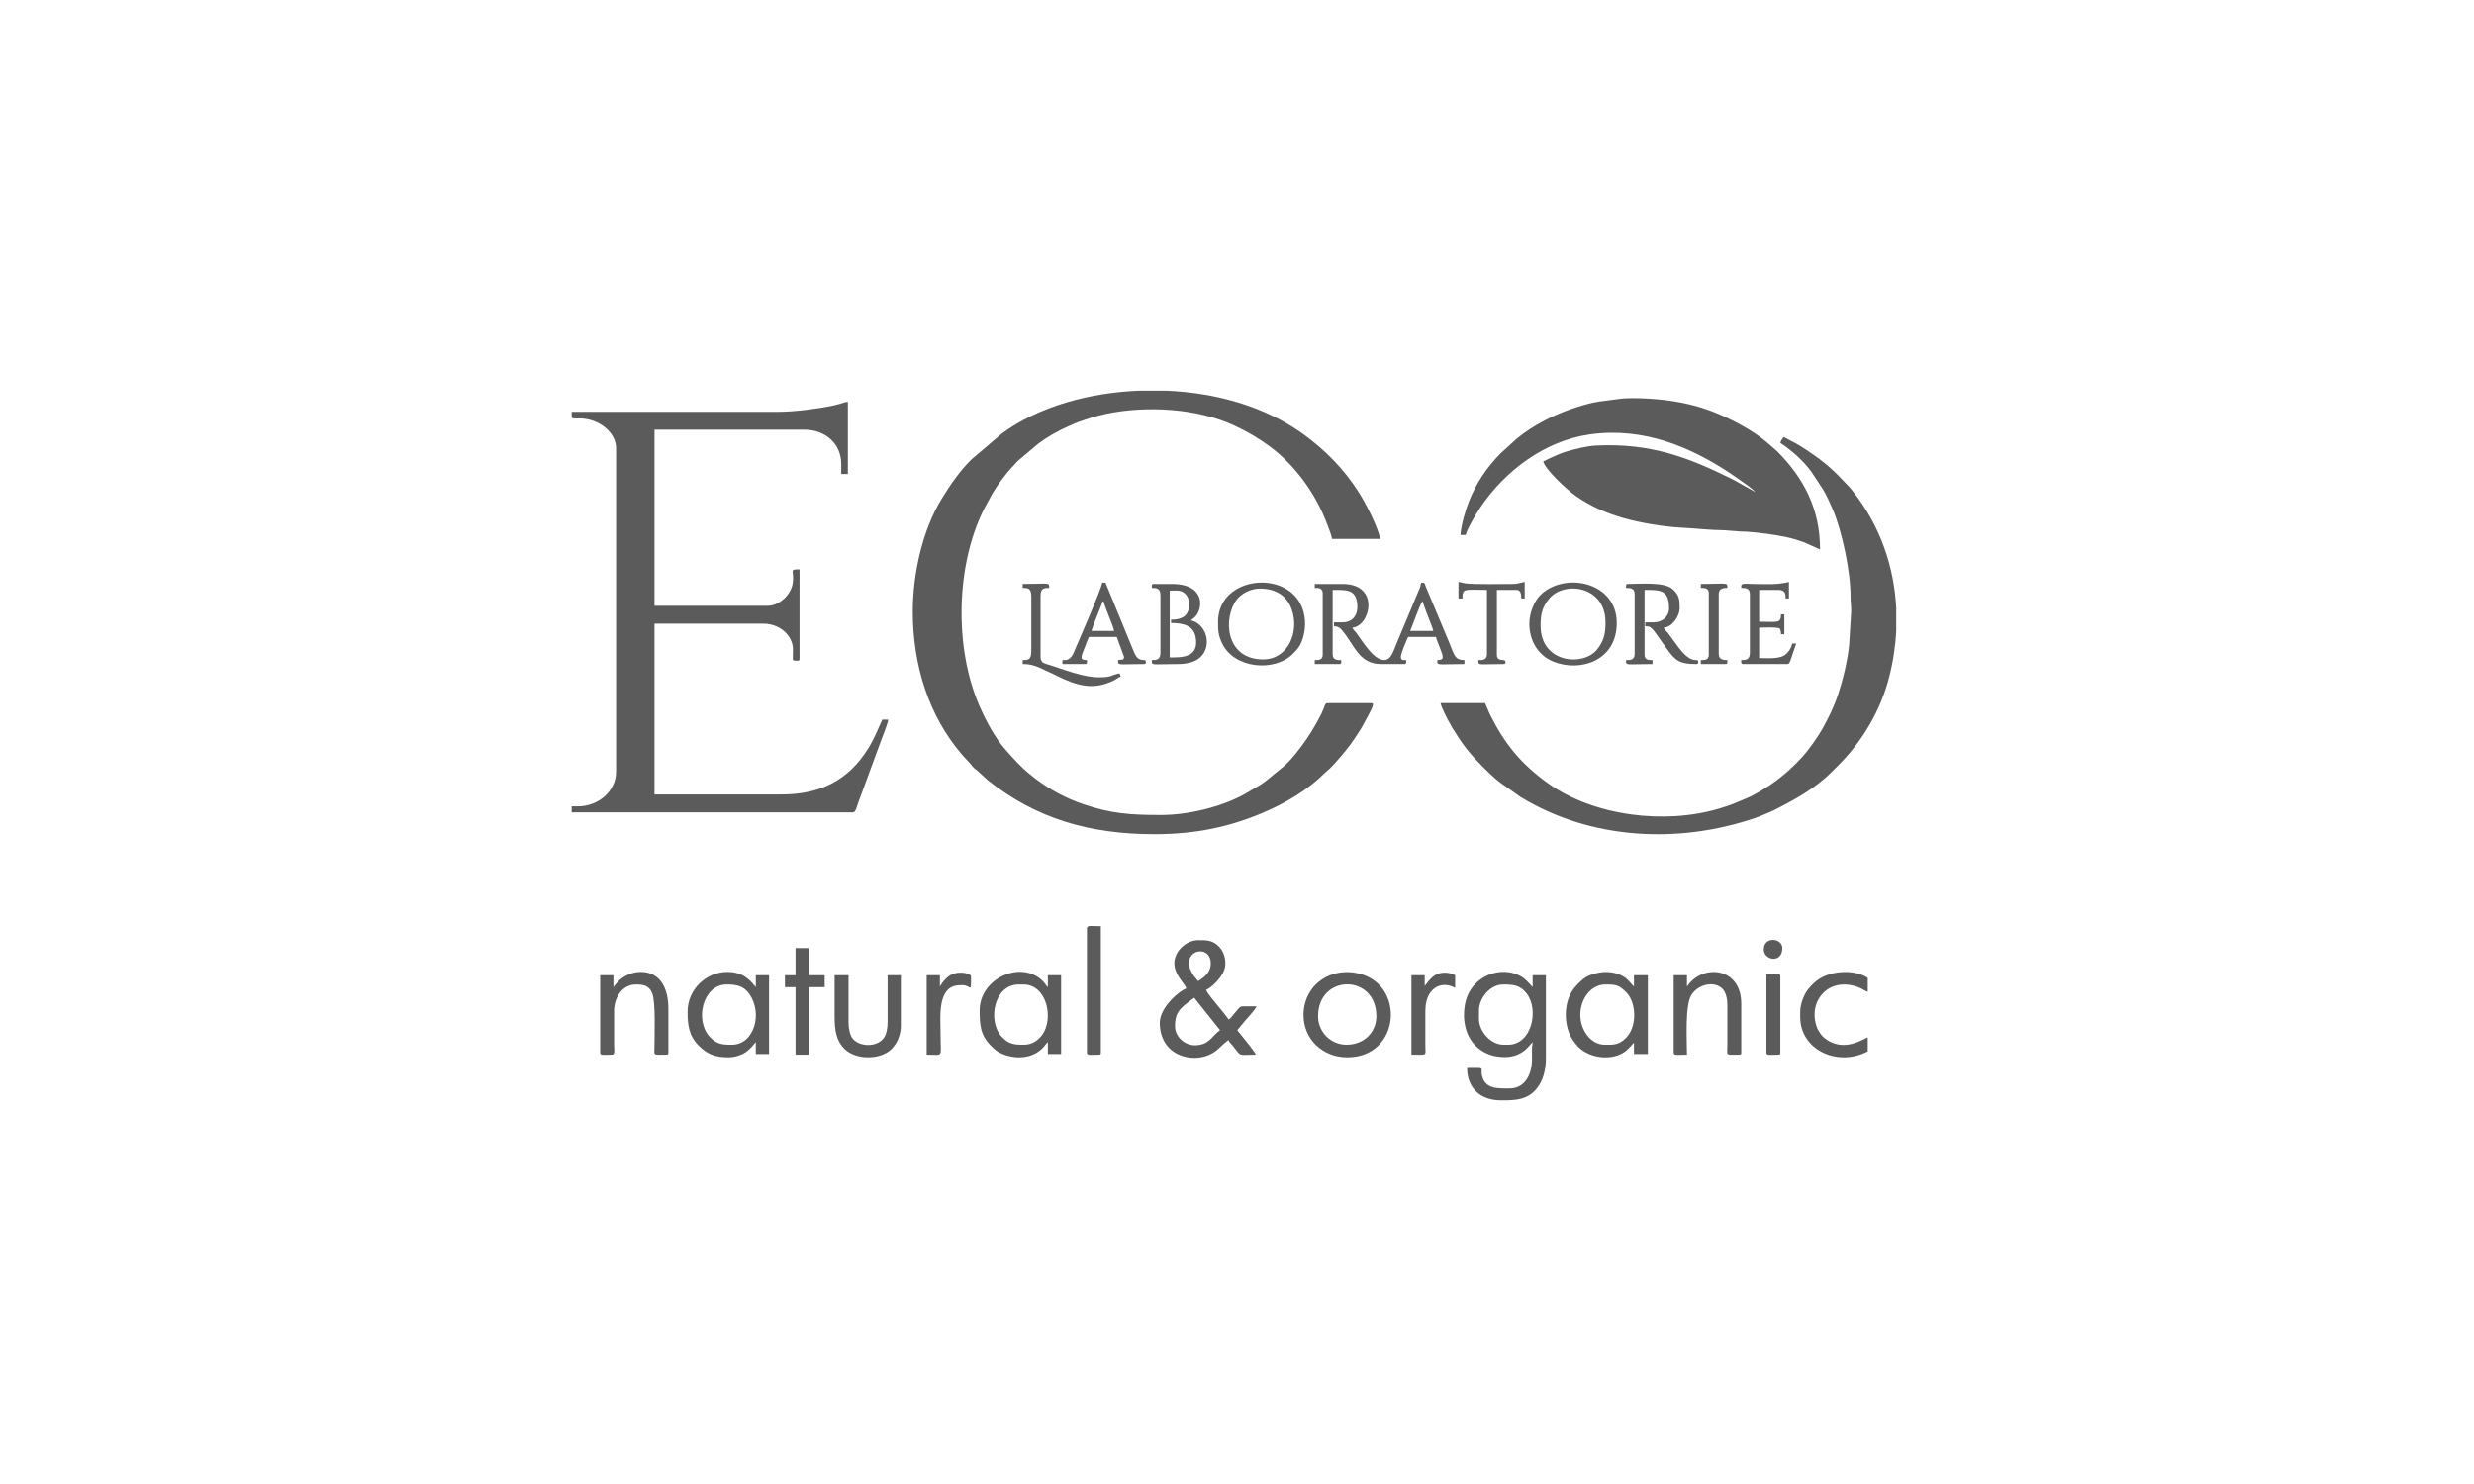 <?xml version="1.0" encoding="UTF-8"?>
<!DOCTYPE svg PUBLIC "-//W3C//DTD SVG 1.1//EN" "http://www.w3.org/Graphics/SVG/1.1/DTD/svg11.dtd">
<!-- Creator: CorelDRAW 2019 (64-Bit) -->
<svg xmlns="http://www.w3.org/2000/svg" xml:space="preserve" width="25mm" height="15mm" version="1.1" style="shape-rendering:geometricPrecision; text-rendering:geometricPrecision; image-rendering:optimizeQuality; fill-rule:evenodd; clip-rule:evenodd"
viewBox="0 0 2500 1500"
 xmlns:xlink="http://www.w3.org/1999/xlink"
 xmlns:xodm="http://www.corel.com/coreldraw/odm/2003"
 sodipodi:docname="maybelline.svg"
 inkscape:version="1.1.1 (3bf5ae0d25, 2021-09-20)"
 xmlns:inkscape="http://www.inkscape.org/namespaces/inkscape"
 xmlns:sodipodi="http://sodipodi.sourceforge.net/DTD/sodipodi-0.dtd"
 xmlns:svg="http://www.w3.org/2000/svg">
 <defs>
  <style type="text/css">
   <![CDATA[
    .fil0 {fill:none}
    .fil1 {fill:#5B5B5B}
   ]]>
  </style>
 </defs>
 <g id="Слой_x0020_1">
  <rect class="fil0" x="-3.07" y="3.53" width="2500" height="1500"/>
  <rect class="fil0" x="-3.07" y="3.53" width="2500" height="1500"/>
  <rect class="fil0" x="15562.64" y="8115.94" width="2500" height="1500"/>
  <g id="_6552680624">
   <path class="fil1" d="M922.36 618.35c0,53.06 15.7,105.33 50.34,145.07l7.06 7.66c1.65,1.68 1.87,2.38 3.32,4.04 1.57,1.78 2.29,1.94 3.99,3.37l11.19 10.23c48.73,38.52 102.01,54.49 168.36,54.49 41.92,0 75.87,-7.3 110.91,-22.27 21.44,-9.17 44.33,-22.64 60.58,-39.13l6.04 -5.34c5.28,-5.02 16.19,-18.08 20.67,-24.18 3.19,-4.34 5.82,-8.56 8.87,-13.21 1.49,-2.27 2.72,-4.28 3.96,-6.74 1.48,-2.9 2.55,-4.39 4.02,-7.36 2.42,-4.88 8.32,-14.28 4.46,-14.28l-44.84 0c-2.33,0 -2.64,2.97 -3.58,5.12 -0.96,2.22 -1.59,3.92 -2.66,6.04 -5.78,11.56 -12.5,22.49 -20.15,32.72 -6.13,8.22 -12.77,16.41 -20.84,22.66 -6.61,5.11 -12.75,11.04 -19.81,15.66l-16.4 9.7c-23.62,13.23 -57.54,21.2 -84.53,21.2 -30.64,0 -50.21,-1.24 -78.73,-10.95 -17.11,-5.83 -32.93,-14.25 -47.29,-24.99 -2.5,-1.87 -4.27,-3.39 -6.7,-5.34 -9.39,-7.56 -15.88,-15.07 -23.71,-23.81 -11.45,-12.78 -20.29,-29.41 -27.14,-45.14 -25.85,-59.44 -23.7,-142.47 4.44,-198.73l8.68 -16.08c3.01,-5.07 6.31,-9.78 9.73,-14.36 3.45,-4.6 7.24,-9.43 11.31,-13.45 2.31,-2.27 3.45,-4.24 5.9,-6.15l19.59 -16.54c9.12,-6.73 19.95,-12.98 31.09,-17.77 3.04,-1.31 5.19,-2.46 8.42,-3.62 9.18,-3.3 18.76,-6.43 28.35,-8.46 41.37,-8.77 92.69,-5.65 129.9,11.66 13.26,6.17 24.98,12.97 36.58,21.64 25.62,19.17 46.28,48.11 57.45,78.4 1.29,3.5 4.49,11.02 4.78,14.62l48.86 0c-3.09,-13.25 -14.17,-35.02 -21.55,-46.72 -14.86,-23.58 -33.9,-42.97 -56.47,-59.3 -28.96,-20.95 -63.66,-33.6 -98.84,-39.69 -12.93,-2.23 -26.47,-3.65 -40.31,-4.19l-25.89 0c-50.32,1.98 -101.8,15.62 -139.64,43.6l-30.72 26.16c-11.91,11.92 -21.44,25.78 -30.16,40.11 -18.8,30.91 -28.89,74.56 -28.89,113.65z"/>
   <path class="fil1" d="M787.17 416.24l-209.47 0 0 0.36 0 0.34 0 3.25c0.12,3.45 1.08,2.83 7.36,2.75 19.59,-0.26 37.48,13.85 37.48,30.11l0 327.25c0,18.76 -17.2,34.8 -38.81,34.8l-6.03 0 0 6.02 284.43 0c2.48,0 3.84,-6.26 5.43,-10.63 1.37,-3.8 2.75,-7.66 4.32,-11.74l17.26 -46.98c1.76,-4.92 8.16,-20.74 8.45,-24.34l-6.02 0c-4.95,10.32 -7.42,18.09 -14.58,29.58 -19.91,31.97 -48.6,46.04 -87.14,46.04l-128.49 0 0 -172.66 109.75 0c15.52,0 27.65,9.95 29.87,22.33 0.48,2.67 0.27,5.69 0.24,8.47 -0.1,6.64 -0.89,6.68 4.69,6.68 1.54,0 2.01,-0.47 2.01,-2.01l0 -90.34c-11.28,0 -4.97,0.92 -6.85,13.9 -1.69,11.73 -13.59,22.91 -25.27,22.91l-114.44 0 0 -178.02 151.24 0c21.64,0 37.48,14.37 37.48,34.8l0 10.04 6.69 0 0 -72.95c-3.13,0.07 -5.06,1.21 -7.49,1.88 -2.75,0.75 -5.66,1.46 -8.06,1.98 -14.58,3.12 -38.92,6.18 -54.05,6.18z"/>
   <path class="fil1" d="M1775.62 498.55l0 0zm0 0l-1.34 -0.67 1.34 0.67zm-1.34 -0.67l-0.67 -0.66 0.67 0.66zm-0.67 -0.66l-22.3 -12.5c-46.14,-22.88 -83.49,-36.92 -138.31,-34.35 -9.35,0.44 -20.03,3.19 -29.06,5.74 -10.83,3.06 -23.53,10.07 -24.48,10.32 1.82,7.83 23.34,28.28 33.19,35.08 15.04,10.39 29.86,16.93 47.55,22.04 16.77,4.84 40.78,8.91 59.11,9.82 14.65,0.72 27.62,2.46 43.54,2.63l16.14 1.27c1.97,0.22 3.93,-0.02 5.88,0.14 13.63,1.06 28.11,2.85 40.58,5.6 6.49,1.42 11.94,3.09 17.61,5.14l16.14 7.29c0,-40.51 -15.98,-71.73 -43.33,-99.22l-11.09 -9.66c-13.78,-11.72 -35.6,-23.11 -51.99,-29.66 -21.96,-8.77 -44.54,-12.79 -68.27,-14.04 -8.37,-0.44 -20.12,-0.82 -28.39,0.38 -18.27,2.64 -22.39,1.81 -43.13,8.4 -21.3,6.76 -43.19,17.69 -60.47,31.89l-16.07 14.7c-13.83,13.83 -25.33,30.8 -32.34,49.31 -3.49,9.21 -7.38,21.94 -8.31,33.17l5.35 0c1.28,-5.49 6.42,-14.01 9.16,-18.94 0.95,-1.72 1.59,-2.43 2.6,-4.09 1.14,-1.86 1.67,-2.82 2.83,-4.54 24.91,-37.22 65.49,-67.81 111.25,-74.12 54.13,-7.45 101.73,12.94 142.12,39.86 3.11,2.08 5.32,3.73 8.3,5.75 3.2,2.19 14.58,10.19 16.19,12.59z"/>
   <path class="fil1" d="M1799.04 447.69c11.82,7.92 22.73,17.5 31.26,28.97l11.96 18.16c3.59,6.02 6.96,13.62 9.84,20.28 9.14,21.14 18.06,63.11 17.88,87.86 -0.04,5.81 0.67,8.87 0.67,14.72l-2.07 34.07c-1.51,16.26 -6.6,36.49 -11.4,50.84 -4.19,12.55 -9.51,22.92 -15.54,33.98 -4.01,7.37 -14.49,22.16 -20.67,28.85 -8.26,8.92 -16.07,16.16 -25.94,23.58 -4.74,3.55 -9.58,6.72 -14.85,9.91 -2.54,1.55 -5.03,2.86 -7.69,4.36 -3.04,1.7 -5.26,2.68 -8.63,4.08 -12.41,5.15 -13.24,5.94 -26.81,10 -54.54,16.34 -126.86,7.64 -173.3,-25.95 -26.88,-19.45 -43.04,-39.3 -57.61,-68.21 -2.11,-4.18 -3.53,-8.64 -5.57,-12.49l-44.84 0c0.3,3.61 7.67,17.82 10.16,21.95 0.77,1.27 1.22,2.25 1.91,3.45 0.74,1.28 1.47,2.19 2.37,3.66 9.45,15.41 17.43,24.56 29.23,36.36 3.96,3.96 7.31,6.91 11.37,10.71 1.79,1.68 4.01,3.22 5.95,4.76l19.6 13.86c70.67,43.28 159.23,47.94 237.05,21.45 3.37,-1.15 6.7,-2.45 9.63,-3.75 3.44,-1.54 6.31,-2.5 9.79,-4.26 20.7,-10.52 41.37,-21.79 58.28,-38.76 2.5,-2.51 4.52,-4.52 7.03,-7.02 23.94,-23.94 42.26,-54.98 50.84,-88.37 4.01,-15.61 6.42,-31.45 7.22,-47.25l0 -22.77c-2.14,-42.12 -16.21,-82.95 -43.12,-117.21 -1.33,-1.69 -2.53,-3.37 -3.89,-4.81 -16.19,-17.27 -23.17,-24.14 -43.74,-37.91 -8.58,-5.75 -14.16,-8.43 -23.02,-13.12 -1.3,1.94 -2.76,3.48 -3.35,6.02z"/>
   <path class="fil1" d="M1523.99 1056.02l-4.68 0c-12.8,0 -24.77,-13.33 -24.77,-26.1l0 -8.7c0,-12.58 11.61,-26.1 24.1,-26.1 9.74,0 17.56,0.37 24.21,9.25 12.55,16.77 4.91,51.65 -18.86,51.65zm24.76 -2.68c-0.24,2.86 -0.7,4.15 -0.68,8.03 0.02,2.9 0,5.81 0.02,8.71 0.07,14.46 -6.06,30.11 -22.76,30.11 -10.77,0 -24.3,1 -27.62,-12.53 -2.26,-9.17 5.05,-8.22 -15.21,-8.22 0,19.99 13.07,32.79 34.13,32.79l1.94 0c13.1,-0.02 25.34,-0.51 34.59,-12.31 5.86,-7.47 8.98,-17.6 8.98,-30.52l0 -83.65 -13.39 0 0 12.05c-3.03,-3.49 -7.37,-8.37 -11.39,-10.69 -16.9,-9.77 -40.36,-4.15 -51.66,13.89 -6.96,11.14 -8.42,28.99 -3.12,42.89 4.66,12.23 15.52,21.41 29.05,23.82 26.14,4.66 34.13,-12.18 37.12,-14.37z"/>
   <path class="fil1" d="M1187.37 1037.28c0,-11.68 3.3,-16.76 12.9,-23.9 2.27,-1.69 4.35,-3.43 6.51,-4.87l26.1 32.79c-8.1,5.42 -10.4,14.84 -24.83,15.26 -10.68,0.32 -20.68,-8.44 -20.68,-19.28zm14.05 -63.57c0,-15.43 22.09,-16.83 22.09,0 0,9.57 -6.94,14.2 -12.72,18.07 -1.75,-2.63 -4.01,-4.26 -5.81,-7.58 -1.56,-2.85 -3.56,-6.5 -3.56,-10.49zm-14.72 0c0,12.02 10.94,20.67 12.05,25.43 -5.63,1.5 -26.77,18.36 -26.77,34.8 0,14.97 7.19,27.5 20.82,32.71 13.3,5.07 28.21,2.62 37.9,-6.11 2.46,-2.22 9.11,-8.73 10.88,-9.2 0.59,2.22 1.72,2.71 4.22,5.81 9.28,11.5 4.47,8.91 23.21,8.91 -0.76,-2.86 -12.67,-17 -16.05,-21.42 -1.02,-1.34 -1.78,-1.99 -2.68,-3.34l7.26 -8.8c2.69,-3.34 11.32,-12.2 12.14,-15.29 -3.34,0 -6.7,0.02 -10.05,-0.02 -7.77,-0.08 -5.47,-0.4 -12.86,7.89 -2.1,2.37 -2.43,3.66 -5.19,5.51 -3.38,-5.04 -7.63,-9.82 -11.47,-14.63 -2.16,-2.7 -10.55,-12.3 -11.29,-15.48 3.53,-0.95 19.41,-13.61 19.41,-26.1 0,-7.19 -2.03,-12.79 -6.17,-17.25 -6.47,-6.98 -12.88,-6.85 -21.27,-6.85 -11.43,0 -24.09,10.55 -24.09,23.43z"/>
   <path class="fil1" d="M1437.66 607.64c0.22,2.7 6.59,18.41 7.95,22.16 1.02,2.8 2.04,4.89 2.76,7.96l-23.42 0c1.94,-3.69 10.12,-28.23 12.71,-30.12zm-38.82 59.56c-11.09,0 -21.67,-18.76 -28.48,-27.74 -1.46,-1.93 -3,-2.66 -3.64,-5.05 17.95,-1.5 28.21,-44.17 -10.04,-44.17l-28.11 0 0 4.02c3.23,0 8.04,-0.28 8.04,5.35l0 62.24c0,5.62 -4.81,5.35 -8.04,5.35l0 4.02 24.77 0c2.37,0 2,-1.31 2,-4.02 -2.59,0 -8.7,0.77 -8.7,-6.02l0 -64.92c13.95,0 23.28,-0.75 24.86,14.01 1.12,10.59 -4.03,18.79 -14.82,18.79l-8.7 0 0 4.01c3.04,0 5.07,0.56 7.47,3.24 12.97,14.51 17.16,34.91 40.05,34.91l23.42 0c2.38,0 2.01,-1.31 2.01,-4.02 -3.11,0 -5.35,0.48 -5.35,-3.35 0,-3.16 5.94,-17.41 7.36,-20.07l28.11 0c0.71,3.1 2.32,6.73 3.54,9.84 4.19,10.72 5.21,13.58 -2.21,13.58 0,6.04 -0.64,4.02 27.44,4.02l0 -4.02c-9.49,0 -10.14,-4.55 -15.1,-17.02l-23.89 -57.09c-0.79,-1.97 -0.89,-4.19 -3.17,-4.19 -2.58,0 -1.81,1.75 -2.46,4.24l-23.87 57.1c-2.53,5.66 -5.18,16.96 -12.49,16.96z"/>
   <path class="fil1" d="M1596.93 1025.91c0,-16.06 10.47,-30.79 25.44,-30.79 10.66,0 13.59,0.46 21.26,8.19 10.39,10.47 12.15,39.61 -5.88,50.02 -5.35,3.09 -10,2.69 -16.05,2.69 -14.55,0 -24.77,-15.22 -24.77,-30.11zm-14.72 0c0,5.95 1.23,12.57 2.95,17.12 2.34,6.23 3.8,7.86 7.47,12.62 10.03,13 33.09,17.43 47.78,8.38 5.74,-3.54 8.68,-8.51 10.73,-10.02l0 11.38 14.06 0 0 -79.64 -14.06 0 0 11.38c-2.36,-1.73 -5.57,-7.19 -10.64,-10.1 -2.22,-1.27 -4.88,-2.45 -7.54,-3.17 -9.65,-2.65 -17.97,-1.25 -26.58,1.97 -5.1,1.91 -8.58,5.44 -12.29,9.12 -8.12,8.07 -11.88,18.57 -11.88,30.96z"/>
   <path class="fil1" d="M1034.78 1056.02c-9.49,0 -15.56,-0.24 -22.92,-8.53 -14.15,-15.96 -7.36,-52.37 17.57,-52.37l4.68 0c24.09,0 30.96,34.82 18.95,51.07 -3.73,5.05 -9.87,9.83 -18.28,9.83zm-44.83 -34.8c0,14 0.44,24.94 11.54,35.97 3.57,3.55 6.45,6.16 11.29,8.12 11.41,4.62 24.35,5.13 35.2,-1.45 6.46,-3.93 8.93,-9.08 10.9,-10.52l0 12.05 13.38 0 0 -79.64 -13.38 0 0 12.05c-1.7,-1.25 -2.88,-3.89 -4.83,-5.88 -21.83,-22.22 -64.1,-3.11 -64.1,29.3z"/>
   <path class="fil1" d="M739.66 1056.02c-9.53,0 -15.53,-0.23 -22.93,-8.53 -14.7,-16.5 -6.57,-52.37 17.57,-52.37 8.65,0 16.75,0.89 22.77,9.36 14.15,19.89 4.91,51.54 -17.41,51.54zm-44.84 -33.46c0,13.91 1.38,24.57 11.54,34.64 8.77,8.69 16.81,11.54 29.95,11.54 6,0 12.94,-2.36 16.62,-4.8 5.07,-3.35 7.07,-6.29 10.82,-10.6l0 12.05 13.39 0 0 -79.64 -13.39 0 0 12.05c-0.37,-0.42 -0.78,-0.9 -1.23,-1.45 -7.15,-8.86 -14.59,-13.94 -27.55,-13.94 -21.48,0 -40.15,17.8 -40.15,40.15z"/>
   <path class="fil1" d="M1331.92 1027.24c0,-42.98 58.89,-43.04 58.89,0 0,16.02 -12.31,28.78 -30.11,28.78 -15.94,0 -28.78,-12.87 -28.78,-28.78zm-14.72 -1.33c0,24.57 19.37,42.83 44.17,42.83 54.52,0 59.22,-75.13 10.11,-85.08 -9.95,-2.01 -18.66,-1.27 -28.01,2.26 -4.49,1.7 -10.29,5.62 -13.41,8.68 -8.28,8.11 -12.86,19.03 -12.86,31.31z"/>
   <path class="fil1" d="M619.87 997.8l0 -12.05 -13.39 0 0 78.3c0,3.14 4.11,2.01 12.05,2.01 3.22,0 2.01,-6.31 2,-9.37l0 -36.15c0.65,-12.97 8.57,-25.42 22.09,-25.42 6.92,0 13.25,0.65 16.48,8.95 3.5,9.02 2.28,40.35 2.26,52.62 -0.02,10.84 -2.42,9.37 12.04,9.37 1.55,0 2.01,-0.47 2.01,-2.01l0 -44.17c0,-19.42 -7.08,-37.47 -28.11,-37.47 -8.52,0 -17.11,4.03 -22.59,9.52l-3.74 4.29c-0.11,0.16 -0.44,0.66 -0.54,0.8l-0.56 0.78z"/>
   <path class="fil1" d="M1704.68 997.13l0 -11.38 -13.39 0 0 78.3c0,3.25 4.88,2.01 13.39,2.01 0,-15.39 -2.16,-49.75 4.53,-60.39 8.29,-13.19 29.37,-14.95 34.4,-1.29 2.34,6.36 1.89,11.53 1.89,20.19l0 32.12c-0.01,10.84 -2.41,9.37 12.05,9.37 1.54,0 2.01,-0.47 2.01,-2.01l0 -49.52c0,-36.7 -38.01,-40.27 -53.69,-18.89 -0.62,0.85 -0.64,0.86 -1.19,1.49z"/>
   <path class="fil1" d="M843.39 1029.25c0,5.3 0.55,11.95 1.76,16.31 1.64,5.92 2.75,7.77 5.97,12.1 10.43,14.01 38,14.58 49.98,2.53 0.74,-0.74 2.87,-3.47 3.57,-4.46 3.23,-4.61 5.64,-12.4 5.64,-18.45l0 -51.53 -13.38 0 0 46.85c0,6.17 -0.99,12.15 -3.45,15.96 -6.77,10.49 -25.45,9.8 -32.15,0.89 -2.41,-3.21 -3.89,-9.91 -3.89,-15.51l0 -48.19 -14.05 0 0 43.5z"/>
   <path class="fil1" d="M1819.12 1022.56l0 5.35c0,33.54 38.06,50.78 68.26,34.8l0 -14.05c-2.83,0.23 -24.56,17.04 -44.66,-0.18 -1.96,-1.68 -5.14,-6.25 -6.13,-8.6 -10.82,-25.61 9.35,-53.09 40.35,-42.35 5.31,1.83 7.59,4.29 10.44,4.95l0 -14.05c-13.85,-9.27 -41.22,-7.87 -54.72,5.51 -3.5,3.46 -6.81,6.92 -9.1,11.64 -2.1,4.33 -4.44,10.92 -4.44,16.98z"/>
   <path class="fil1" d="M1556.78 632.4c0,-12.47 1.92,-19.06 8.77,-27.37 14.94,-18.1 56.82,-13.14 56.82,24.03 0,11.65 -1.67,18.97 -8.59,27.55 -13.96,17.29 -57,13.83 -57,-24.21zm-11.37 -2.01c0,17.03 8.67,32.14 24.46,38.44 27.06,10.81 63.87,-0.92 63.87,-39.11 0,-40.76 -50.38,-51.93 -75.79,-29.61 -7.52,6.61 -12.54,19.27 -12.54,30.28z"/>
   <path class="fil1" d="M1273.03 594.93c16.21,0 27.32,6.99 32.32,21.22 7.92,22.56 -3.67,50.38 -28.97,50.38 -38.64,0 -40.56,-42.65 -26.5,-60.63 4.4,-5.62 13.42,-10.97 23.15,-10.97zm-42.16 33.46c0,9.16 0.11,13.49 4.13,21.97 12.21,25.72 53.18,28.96 71.33,10.65 4.01,-4.05 6.66,-6.66 8.97,-12.44 4.24,-10.61 4.91,-23.39 0.38,-34.73 -15.53,-38.8 -84.81,-31.25 -84.81,14.55z"/>
   <path class="fil1" d="M1643.11 592.25l0 2.01c3.61,0 8.7,-0.13 8.7,6.02l0 60.9c0,6.79 -6.11,6.02 -8.7,6.02 0,5.98 -0.77,4.02 26.77,4.02l0 -4.02c-3.22,0 -8.03,0.27 -8.03,-5.35l0 -65.59c15.96,0 24.76,-0.18 24.76,18.74 0,7.88 -6.53,14.06 -15.39,14.06l-8.7 0 0 4.01c3.61,0 4.6,-0.14 8.55,4.17l12.86 17.92c9.07,12.86 13.33,16.06 30.12,16.06 1.54,0 2.01,-0.47 2.01,-2.01 0,-4.2 -3.59,0.71 -11.6,-5.81 -3.81,-3.1 -5.28,-5.35 -8.33,-9.07l-11.05 -15.04c-1.69,-1.97 -3.15,-2.35 -3.82,-4.88 7.68,-0.17 16.06,-10.7 16.06,-20.08 0,-8.37 -0.56,-13.09 -7.18,-18.92 -8.39,-7.37 -31.52,-5.17 -45.02,-5.17 -1.54,0 -2.01,0.46 -2.01,2.01z"/>
   <path class="fil1" d="M1183.35 626.38l0 3.34c13.06,0 22.69,2.95 24.81,14.02 4.08,21.39 -14.32,20.78 -26.14,20.78l0 -67.59 7.36 0c9,0 13.49,8.44 12.19,16.83 -1.47,9.4 -7.72,12.62 -18.22,12.62zm-19.4 -34.13l0 2.01c4.18,0 8.7,-0.05 8.7,7.36l0 58.22c0,7.4 -4.52,7.36 -8.7,7.36 0,5.98 -0.78,4.02 26.77,4.02 7.78,0 15.02,-1.7 19.8,-4.96 15.33,-10.45 9.85,-35.27 -7.09,-39.21l3.35 -2.68c8.96,-7.58 12.51,-34.13 -22.76,-34.13l-18.07 0c-1.54,0 -2,0.46 -2,2.01z"/>
   <path class="fil1" d="M1098.36 938.24l0 125.81c0,3.14 4.11,2.01 12.05,2.01 1.54,0 2.01,-0.47 2.01,-2.01l0 -127.82c-8.78,0 -14.06,-1.29 -14.06,2.01z"/>
   <polygon class="fil1" points="803.9,985.75 793.2,985.75 793.2,997.8 803.9,997.8 803.9,1066.06 817.29,1066.06 817.29,997.8 833.35,997.8 833.35,985.75 817.29,985.75 817.29,958.31 803.9,958.31 "/>
   <path class="fil1" d="M1115.09 607.64c1.67,7.15 10.37,26.06 10.71,30.12l-22.75 0c0.22,-2.72 8.44,-22.1 10.09,-26.72 0.9,-2.53 0.01,-1.98 1.95,-3.4zm-38.81 59.56l-2.68 0 0 4.02 22.76 0c2.37,0 2,-1.31 2,-4.02 -7.45,0 -6.42,-2.35 -2,-13.38 1.25,-3.13 2.59,-7.09 4.01,-10.04l28.11 0 7.36 20.07c0,1.54 -0.23,0.78 -0.67,2.68l-5.35 0.67c0,5.92 -0.9,4.02 26.1,4.02 1.54,0 2,-0.47 2,-2.01 0,-4.14 -4.87,0.31 -9.39,-5.34 -1.73,-2.16 -3.68,-7.23 -4.95,-10.43l-26.48 -64.54 -3.34 0c-0.51,6.03 -24.54,60.76 -29.24,71.82 -1.31,3.07 -4.29,6.48 -8.24,6.48z"/>
   <path class="fil1" d="M1033.45 594.26c5.13,0 8.7,0.05 8.7,8.7l0 55.54c0,8.65 -3.57,8.7 -8.7,8.7l0 4.02c8.01,0 12.36,1.64 18.93,4.49 2.72,1.17 4.71,2.41 7.26,3.44 2.8,1.14 4.77,2.19 7.27,3.44 21.06,10.53 38.21,15.78 59.57,4.7 2.1,-1.09 3.77,-2.76 6.01,-3.36 -0.41,-1.76 -0.6,-1.96 -1.33,-3.34 -10.19,2.37 -7.55,4.01 -21.42,4.01 -10.22,0 -24.31,-4.18 -32.54,-6.94 -5.16,-1.74 -9.39,-3.13 -14.56,-4.85 -7.19,-2.4 -11.13,-2.14 -11.13,-8.96l0 -62.23c0,-7.41 4.52,-7.36 8.7,-7.36 0,-5.99 0.78,-4.02 -26.76,-4.02l0 4.02z"/>
   <path class="fil1" d="M1759.56 592.25l0 2.01c3.61,0 8.7,-0.13 8.7,6.02l0 59.56c0,7.4 -4.52,7.36 -8.7,7.36 0,2.71 -0.38,4.02 2.01,4.02l44.83 0c2.23,0 3.34,-5.19 4.94,-9.79l3.76 -10.96 -4.01 0c-1.07,4.58 -3.15,7.75 -6.17,10.57 -5.91,5.51 -18,4.15 -27.29,4.15l0 -30.78c6.39,0 14.73,-0.73 20.74,0.67 0.87,1.81 1.34,3.23 1.34,6.02l3.35 0 0 -20.08 -3.35 0c0,9.68 -3.9,7.37 -22.08,7.37l0 -32.13 19.4 0c7.41,0 7.37,4.52 7.37,8.7l3.34 0 0 -16.73c-13.76,3.21 -21.76,2.01 -36.8,2.01 -5.96,0 -11.38,-1.18 -11.38,2.01z"/>
   <path class="fil1" d="M949.79 997.13l0 -11.38 -13.38 0 0 80.31c17.55,0 14.05,3.83 14.05,-20.08 0,-14.54 -1.71,-30.32 4.22,-41.29 4.19,-7.74 10.33,-8.9 17.87,-8.9 8.96,0 8.7,9.37 8.7,-8.7 0,-3.74 -15.34,-6.83 -23.61,0.49 -1.28,1.14 -3.2,3.07 -4.31,4.38 -0.73,0.86 -1.08,1.44 -1.66,2.36l-1.88 2.81z"/>
   <path class="fil1" d="M1439.67 996.46l0 -10.71 -13.39 0 0 80.31c16.81,0 14.07,1.67 14.06,-9.37l-0.01 -34.14c-0.05,-7.46 1.37,-13.7 4.4,-18.35 6.09,-9.33 16.34,-10.7 25.72,-5.73l0 -12.72c-7.03,-3.72 -16.62,-3.76 -22.93,1.83 -4.65,4.12 -6.28,7.73 -7.85,8.88z"/>
   <path class="fil1" d="M1473.8 604.96l4.01 0c0,-10.95 1.95,-8.7 24.77,-8.7l0 64.92c0,6.79 -6.11,6.02 -8.7,6.02 0,5.87 -1.01,4.02 25.43,4.02 1.54,0 2,-0.47 2,-2.01 0,-4.36 -8.7,0.82 -8.7,-7.36l0 -65.59 20.08 0c4.19,0 4.68,5.41 4.68,8.7l3.35 0 0 -16.73c-3.52,0.29 -5.5,2.01 -12.71,2.01 -9.43,0 -40.25,0.62 -47.53,-0.65 -2.54,-0.45 -4.28,-1.16 -6.68,-1.36l0 16.73z"/>
   <path class="fil1" d="M1784.99 1064.05c0,3.14 4.11,2.01 12.04,2.01 1.55,0 2.01,-0.47 2.01,-2.01l0 -77.63c0,-3.3 -5.27,-2.01 -14.05,-2.01l0 79.64z"/>
   <path class="fil1" d="M1718.73 594.26c3.23,0 8.03,-0.28 8.03,5.35l0 62.24c0,5.62 -4.8,5.35 -8.03,5.35l0 4.02 24.76 0c2.39,0 2.01,-1.31 2.01,-4.02 -3.41,0 -8.7,-0.19 -8.7,-6.02l0 -60.9c0,-5.84 5.29,-6.02 8.7,-6.02 0,-5.99 0.78,-4.02 -26.77,-4.02l0 4.02z"/>
   <path class="fil1" d="M1782.31 959.65c0,11.15 18.74,14.53 18.74,-1.34 0,-10.37 -18.74,-12.1 -18.74,1.34z"/>
  </g>
 </g>
</svg>

